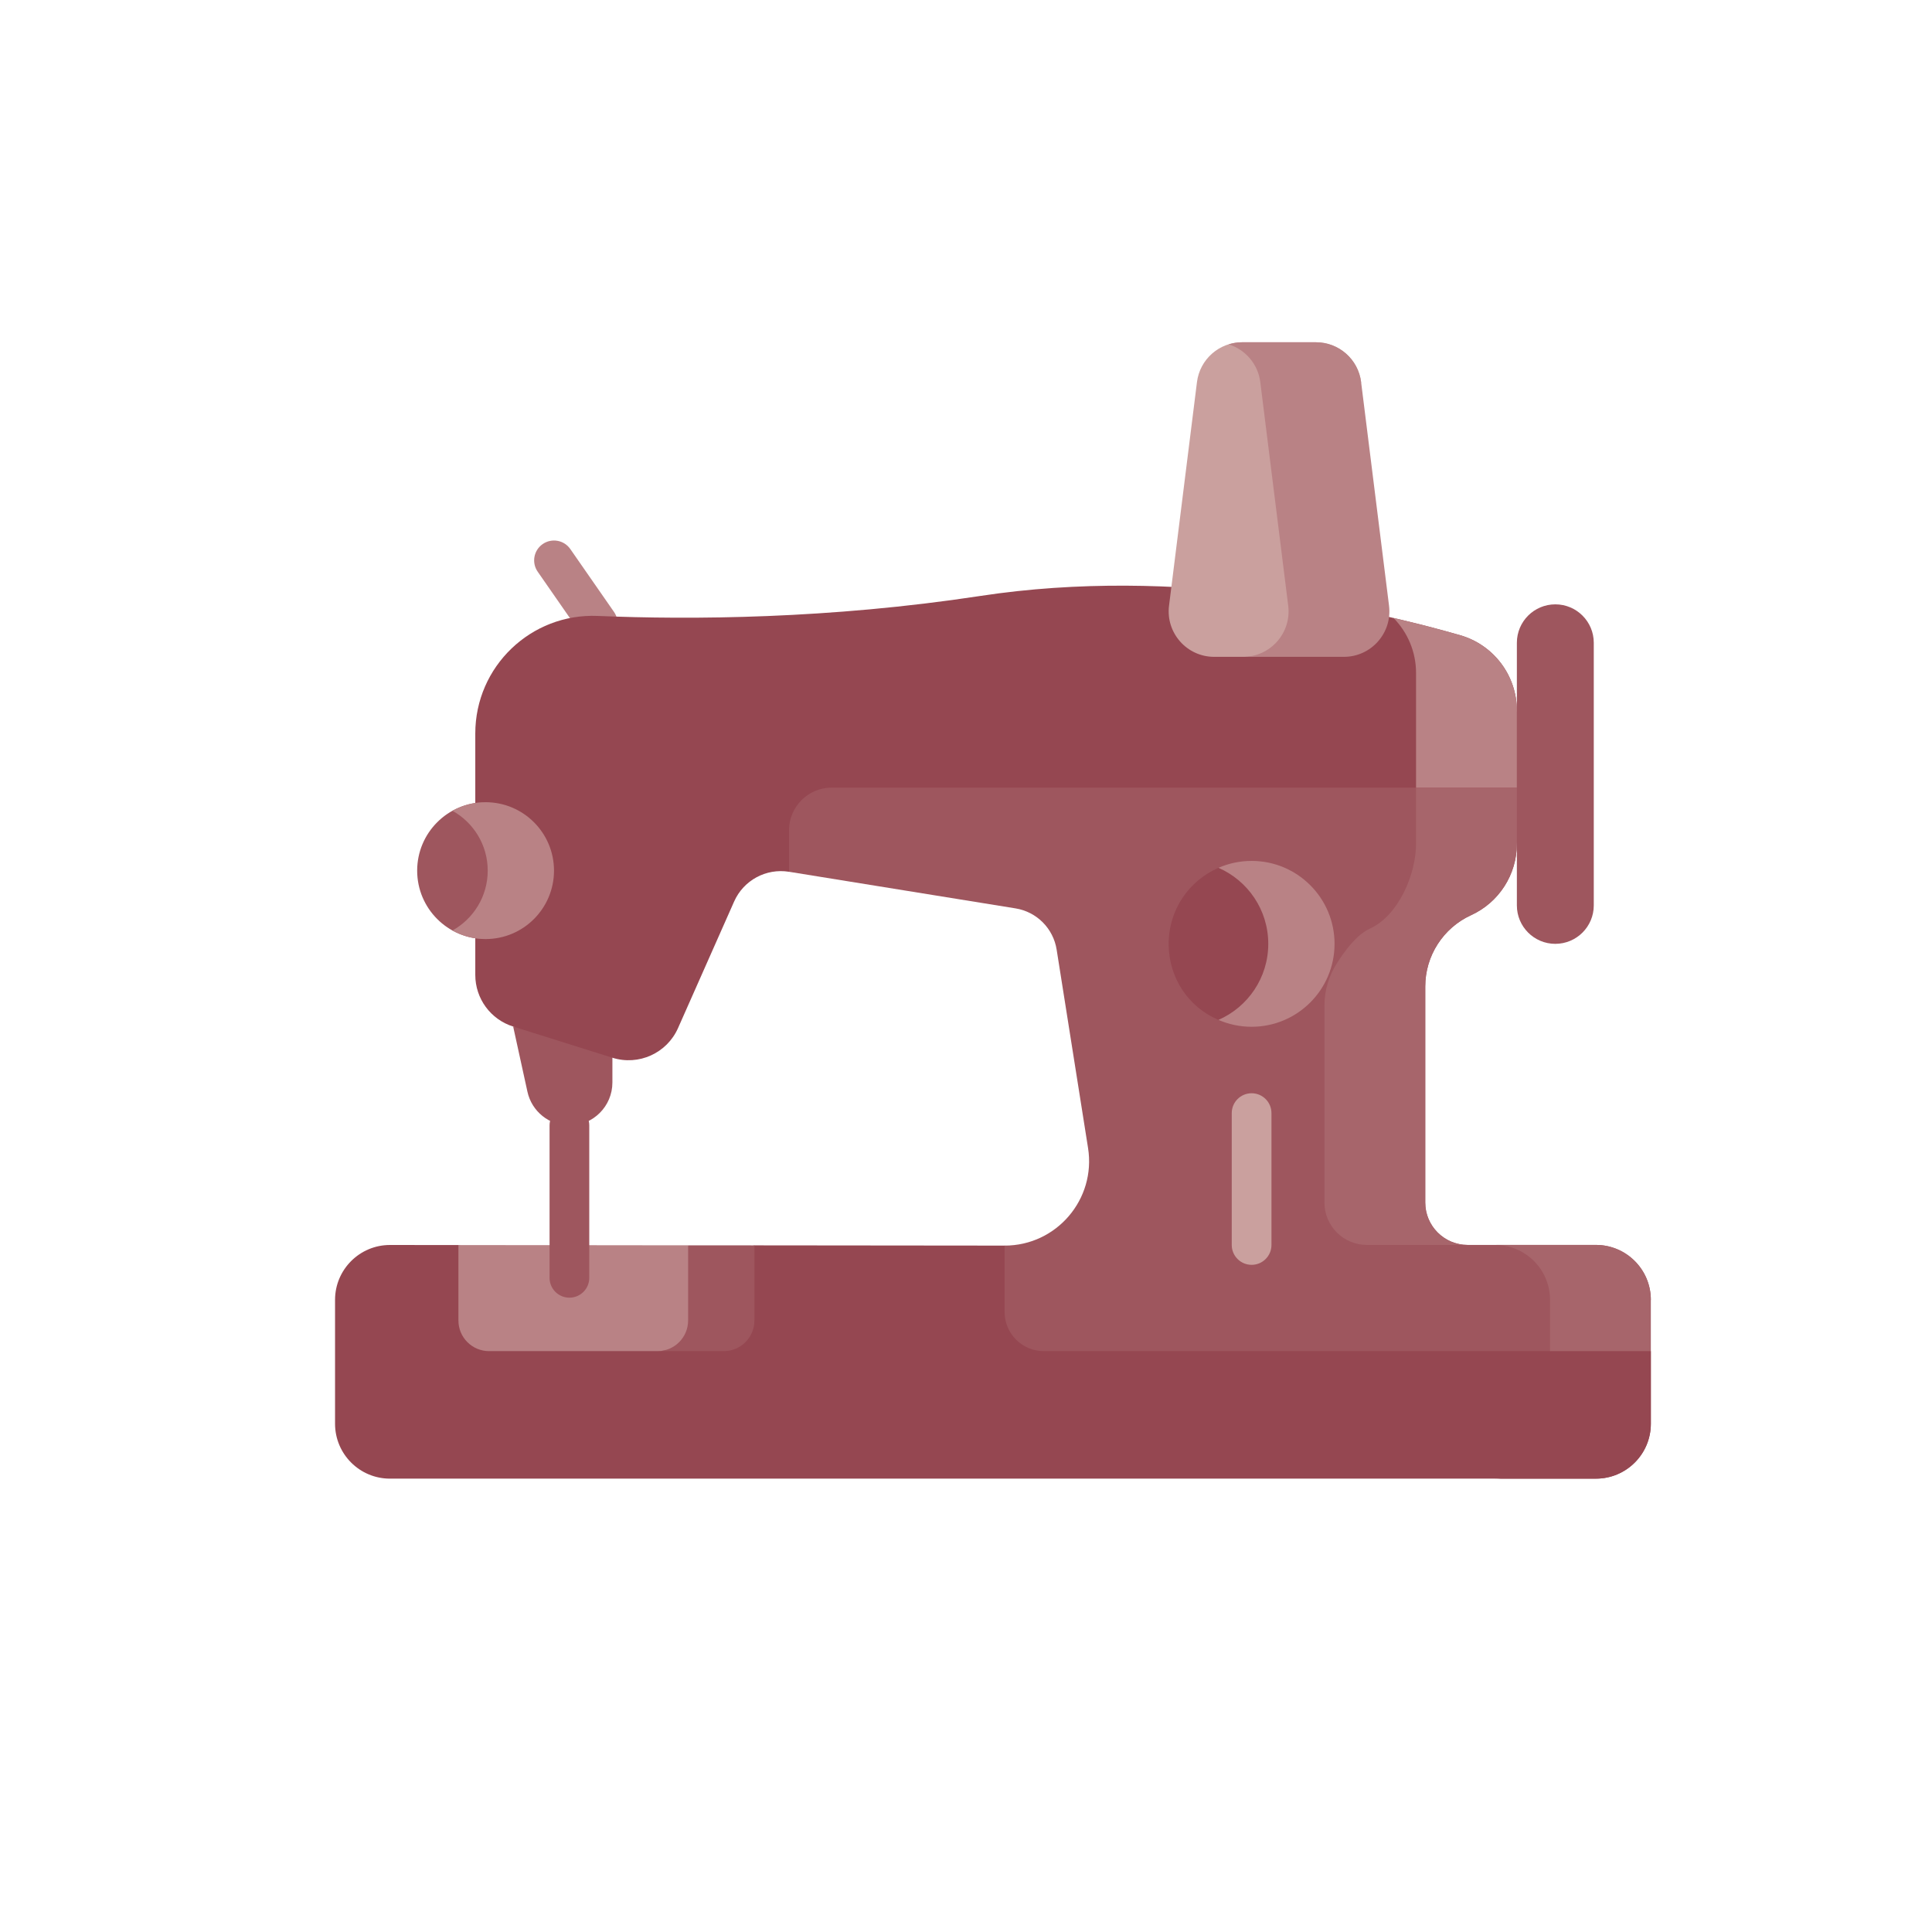 <svg viewBox="0 0 2160 2160" xmlns="http://www.w3.org/2000/svg" data-name="Layer 1" id="Layer_1">
  <defs>
    <style>
      .cls-1 {
        fill: #9e565e;
      }

      .cls-2 {
        fill: #954751;
      }

      .cls-3 {
        fill: #caa09e;
      }

      .cls-4 {
        fill: #a7656b;
      }

      .cls-5 {
        fill: #b98285;
      }
    </style>
  </defs>
  <path d="M1738.87,1055.23c-23.75,0-42.99-19.24-42.99-42.99v-68.73l-24.3-62.96,24.3-86.17v-75.72c0-23.75,19.25-42.99,42.99-42.99s42.99,19.24,42.99,42.99v293.57c0,23.75-19.25,42.99-42.99,42.99h0ZM1738.87,1055.23" class="cls-1"></path>
  <path d="M668.33,719.13c-7.03,0-13.95-3.32-18.26-9.54l-48.92-70.42c-6.99-10.06-4.51-23.9,5.57-30.89,10.07-7,23.91-4.51,30.9,5.57l48.92,70.41c6.99,10.07,4.49,23.91-5.57,30.9-3.86,2.68-8.28,3.97-12.65,3.97h0ZM668.33,719.13" class="cls-5"></path>
  <path d="M1845.67,1510.56v81.18c0,33.92-27.49,61.4-61.38,61.4H435.97c-33.89,0-61.38-27.48-61.38-61.4v-138.45c0-33.92,27.54-61.41,61.44-61.38l76.48.07,165.46,59.31,165.47-58.96,279.7.27,722.52,117.97ZM1845.67,1510.56" class="cls-2"></path>
  <path d="M1845.67,1510.58v81.19c0,33.92-27.49,61.38-61.38,61.38h-112.71c33.89,0,61.38-27.46,61.38-61.38v-112.94l112.71,31.75ZM1845.67,1510.58" class="cls-2"></path>
  <path d="M1845.67,1453.25l-112.71,57.33h-565.96c-24.22,0-43.85-19.63-43.85-43.83v-74.15c58.05.06,102.36-51.79,93.31-109.11l-35.11-221.79c-3.74-23.68-22.28-42.28-45.94-46.11l-253.25-40.94s-93.74-144.53,75.48-170.31c156.1-23.79,460.55,24.18,625.52,54.29,68.31,12.51,112.71,21.92,112.71,21.92v62.97c0,34.3-20.02,65.44-51.21,79.67-15.61,7.14-28.39,18.5-37.29,32.35-8.92,13.86-13.92,30.2-13.92,47.36v241.53c0,26.19,21.23,47.41,47.41,47.41h143.42c33.89,0,61.38,27.49,61.38,61.4h0ZM1845.67,1453.25" class="cls-1"></path>
  <path d="M1695.87,880.55v62.97c0,34.3-20.01,65.44-51.21,79.67-15.59,7.14-28.39,18.5-37.29,32.35-8.92,13.86-13.92,30.2-13.92,47.36v241.53c0,26.19,21.22,47.41,47.42,47.41h-112.71c-26.2,0-47.42-21.22-47.42-47.41v-220.1c0-17.16,5-33.51,13.92-47.36,8.9-13.86,21.7-31.85,37.29-38.98,31.2-14.23,51.21-60.17,51.21-94.47v-84.89c68.31,12.51,112.71,21.92,112.71,21.92h0ZM1695.87,880.55" class="cls-4"></path>
  <path d="M1845.67,1453.23v57.34h-112.71v-57.34c0-33.9-27.49-61.39-61.38-61.39h112.71c33.89,0,61.38,27.51,61.38,61.39h0ZM1845.67,1453.23" class="cls-4"></path>
  <path d="M735.07,1510.58h-188.3c-18.91-.01-34.25-15.34-34.25-34.25v-84.34l256.81.29,39.96,84.05c0,18.92-55.3,34.25-74.21,34.25h0ZM735.07,1510.58" class="cls-5"></path>
  <path d="M843.45,1392.33v84c0,18.92-15.34,34.25-34.26,34.25h-74.12c18.91,0,34.25-15.34,34.25-34.25v-84.05l74.12.06ZM843.45,1392.33" class="cls-1"></path>
  <path d="M636.61,1450.82c-12.26,0-22.19-9.94-22.19-22.19v-170.34c0-12.26,9.93-22.19,22.19-22.19s22.2,9.94,22.2,22.19v170.34c0,12.26-9.93,22.19-22.2,22.19h0ZM636.61,1450.82" class="cls-1"></path>
  <path d="M684.67,1154.26v55.98c0,26.55-21.52,48.05-48.06,48.05-22.58,0-42.13-15.71-46.94-37.78l-15.94-72.8,110.95,6.55ZM684.67,1154.26" class="cls-1"></path>
  <path d="M1695.87,794.39v86.17h-765.99c-26.35,0-47.72,21.37-47.72,47.72v46.38c-25.66-4.15-50.88,9.5-61.4,33.27l-62.69,141.43c-12.45,28.15-44.04,42.44-73.4,33.21l-110.93-34.87c-25.23-7.9-42.36-31.26-42.36-57.69v-270c0-74.76,62.22-134.53,136.93-131.39,104.33,4.36,258.45,3.44,427.67-22.34,220.76-33.65,434.11,14.32,536.65,43.95,37.47,10.83,63.25,45.16,63.25,84.17h0ZM1695.87,794.39" class="cls-2"></path>
  <path d="M1583.16,752.29v128.26h112.71v-86.17c0-39.01-25.78-73.34-63.25-84.17-20.65-5.97-45.85-12.68-74.65-19.32,15.71,16.01,25.19,37.83,25.19,61.4h0ZM1583.16,752.29" class="cls-5"></path>
  <path d="M542.9,1049.88c-42.26,0-76.5-34.26-76.5-76.5s34.24-76.5,76.5-76.5,42.24,153,0,153h0ZM542.9,1049.88" class="cls-1"></path>
  <path d="M1461.83,1055.23c0,75.78-99.56,85.02-99.56,85.02-33.28-14.08-55.68-46.6-55.68-85.02s22.91-70.69,55.68-85c0,0,99.56,9.93,99.56,85h0ZM1461.83,1055.23" class="cls-2"></path>
  <path d="M1389.76,734.36h-32.28c-30.6,0-54.28-26.82-50.49-57.18l31.23-249.97c3.17-25.45,24.83-44.56,50.49-44.56h82.55c25.66,0,47.32,19.11,50.49,44.56l-41,249.97c3.78,30.36-39.76,57.18-90.98,57.18h0ZM1389.76,734.36" class="cls-3"></path>
  <path d="M1552.96,677.18l-31.22-249.97c-3.17-25.45-24.82-44.56-50.49-44.56h-82.55c-5.25,0-10.31.82-15.09,2.32,18.63,5.79,32.88,21.98,35.41,42.24l31.22,249.97c3.8,30.36-19.89,57.18-50.49,57.18h112.71c30.62,0,54.29-26.82,50.49-57.18h0ZM1552.96,677.18" class="cls-5"></path>
  <path d="M542.9,896.88c-13.45,0-26.08,3.49-37.07,9.58,23.52,13.05,39.45,38.13,39.45,66.92s-15.93,53.87-39.45,66.92c10.98,6.09,23.61,9.58,37.07,9.58,42.24,0,76.48-34.26,76.48-76.5s-34.24-76.5-76.48-76.5h0ZM542.9,896.88" class="cls-5"></path>
  <path d="M1399.32,962.51c-13.18,0-25.71,2.77-37.05,7.72,32.76,14.3,55.67,46.97,55.67,85s-22.91,70.71-55.67,85.02c11.34,4.95,23.87,7.7,37.05,7.7,51.21,0,92.72-41.51,92.72-92.72s-41.51-92.72-92.72-92.72h0ZM1399.32,962.51" class="cls-5"></path>
  <path d="M1399.32,1414.1c-12.27,0-22.21-9.94-22.21-22.19v-147.45c0-12.26,9.95-22.19,22.21-22.19s22.19,9.93,22.19,22.19v147.45c0,12.26-9.93,22.19-22.19,22.19h0ZM1399.32,1414.1" class="cls-3"></path>
</svg>